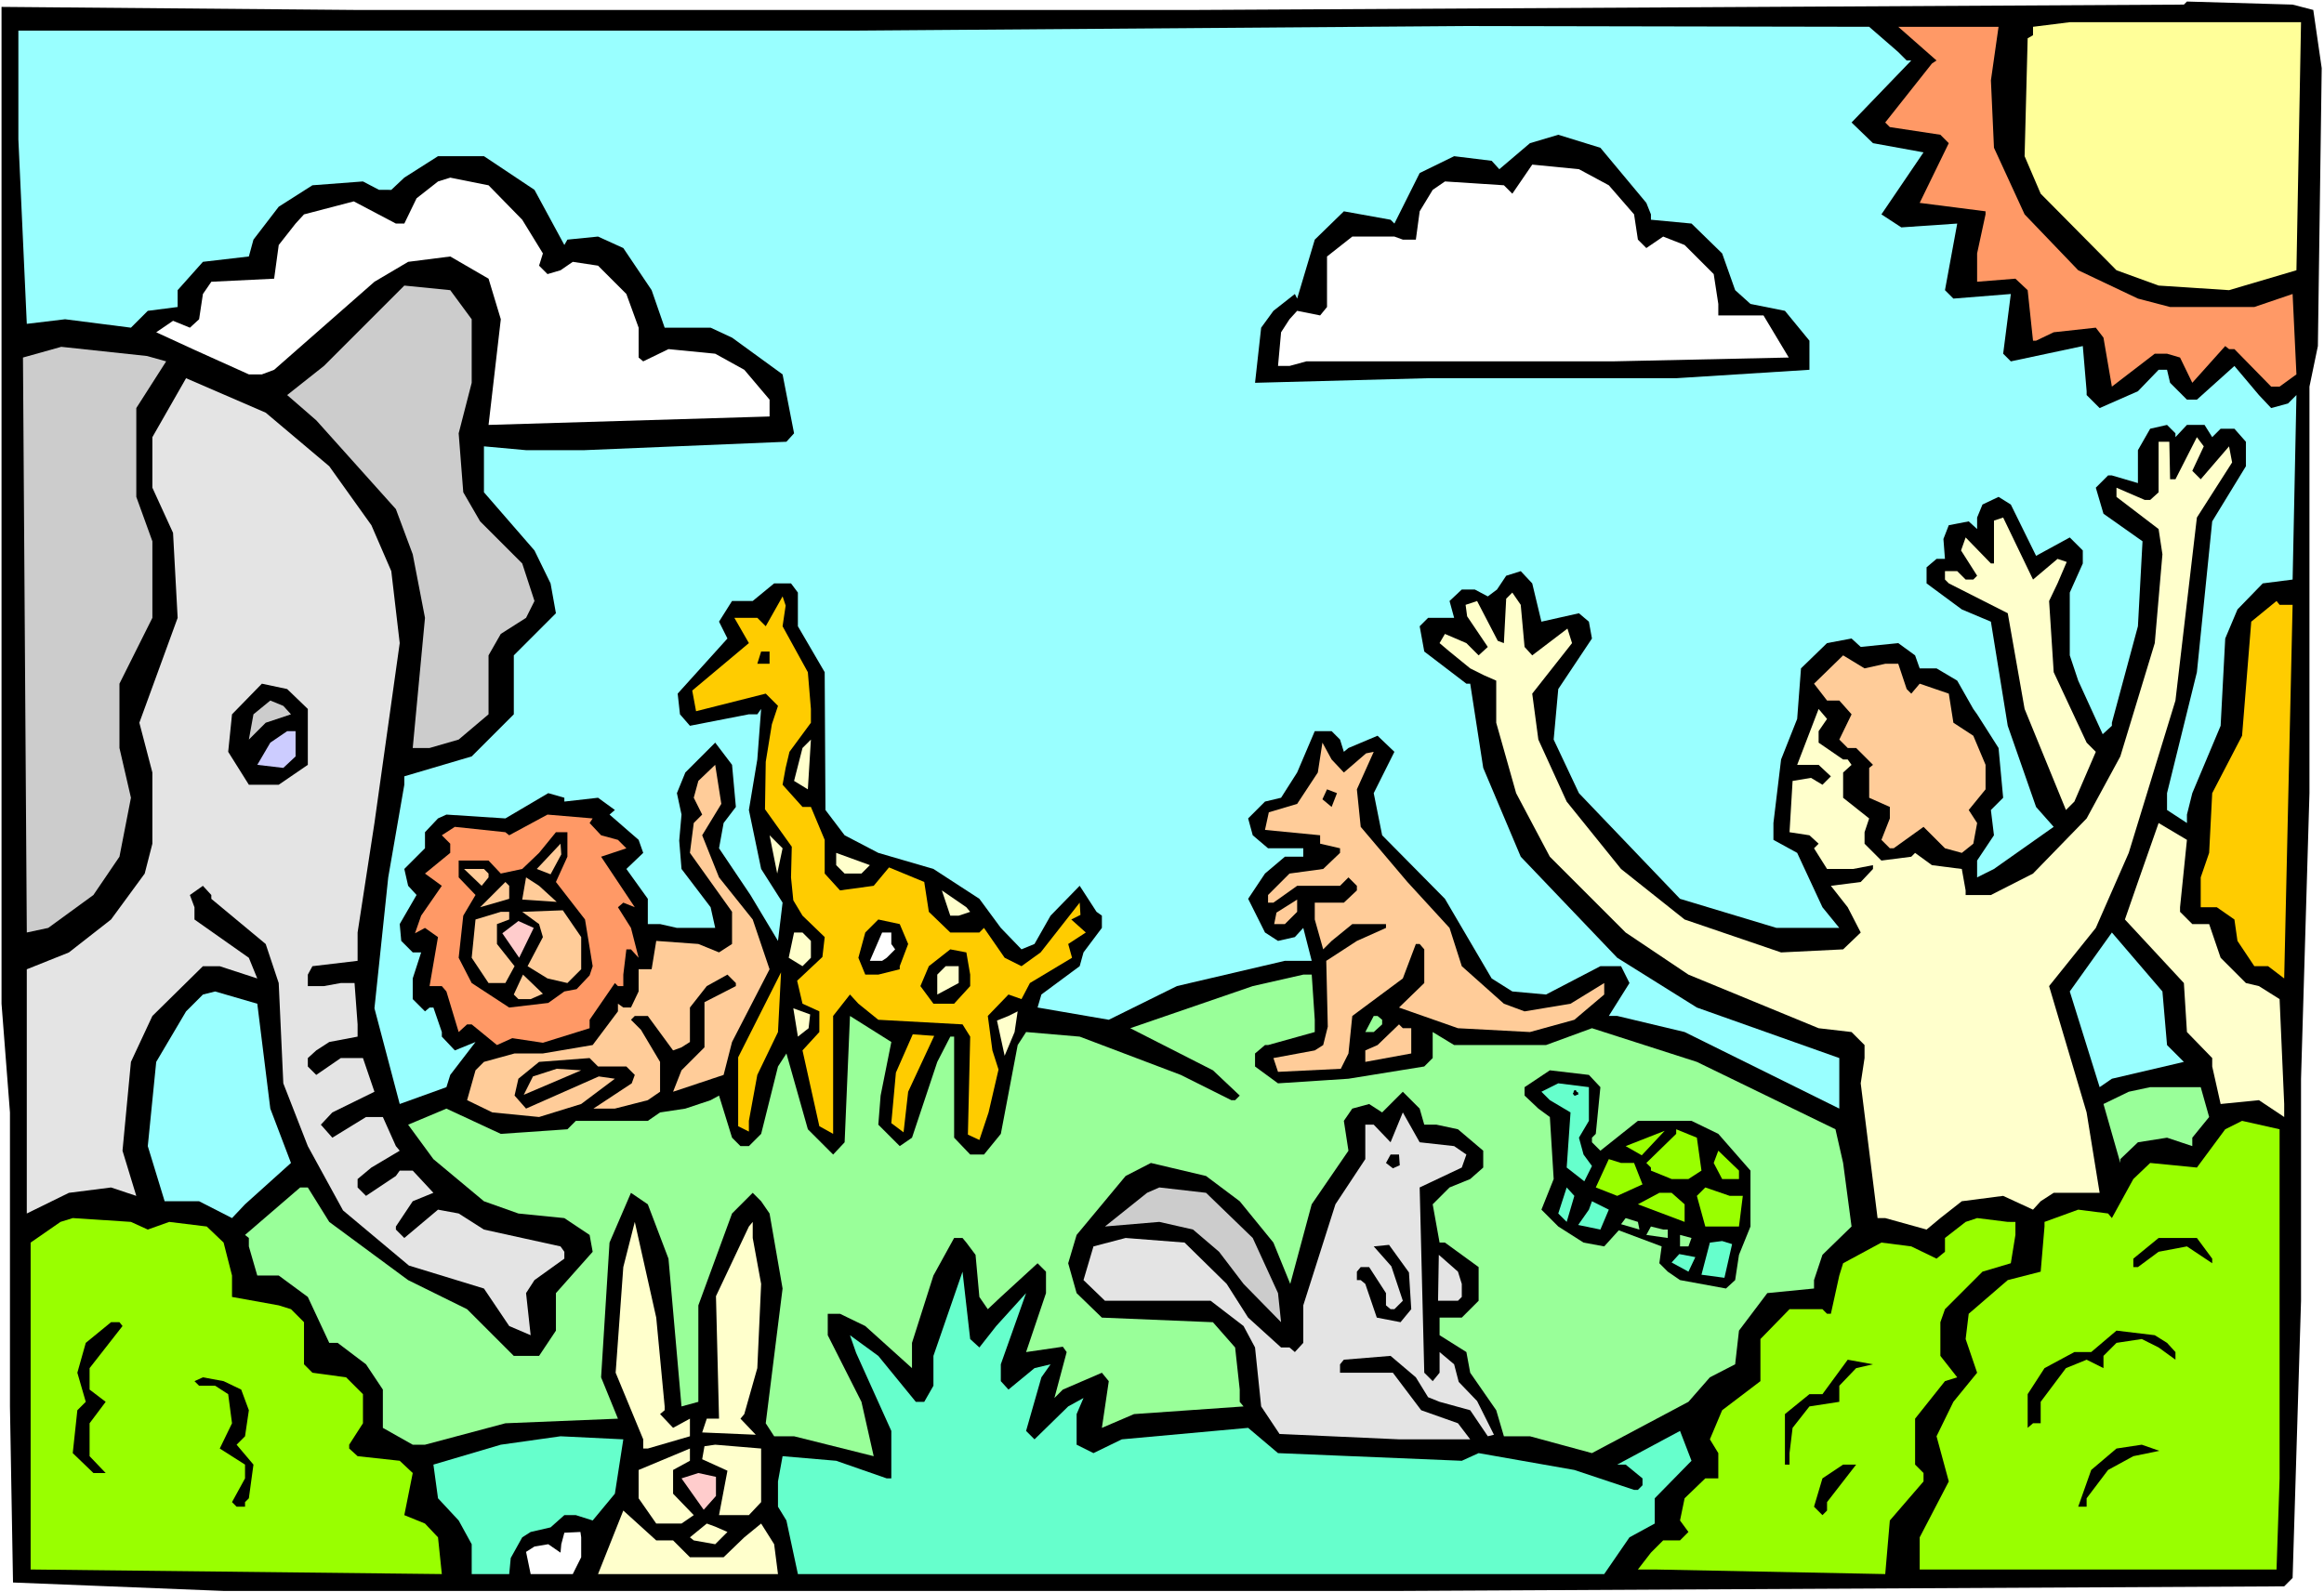 <?xml version="1.0" encoding="UTF-8" standalone="no"?>
<svg
   version="1.0"
   width="129.766mm"
   height="88.941mm"
   id="svg96"
   sodipodi:docname="Creation - 6th Day 1.wmf"
   xmlns:inkscape="http://www.inkscape.org/namespaces/inkscape"
   xmlns:sodipodi="http://sodipodi.sourceforge.net/DTD/sodipodi-0.dtd"
   xmlns="http://www.w3.org/2000/svg"
   xmlns:svg="http://www.w3.org/2000/svg">
  <rect width="100%" height="100%" fill="#808080" stroke="none"/>
  <sodipodi:namedview
     id="namedview96"
     pagecolor="#ffffff"
     bordercolor="#000000"
     borderopacity="0.25"
     inkscape:showpageshadow="2"
     inkscape:pageopacity="0.0"
     inkscape:pagecheckerboard="0"
     inkscape:deskcolor="#d1d1d1"
     inkscape:document-units="mm" />
  <defs
     id="defs1">
    <pattern
       id="WMFhbasepattern"
       patternUnits="userSpaceOnUse"
       width="6"
       height="6"
       x="0"
       y="0" />
  </defs>
  <path
     style="fill:#ffffff;fill-opacity:1;fill-rule:evenodd;stroke:none"
     d="M 0,336.155 H 490.455 V 0 H 0 Z"
     id="path1" />
  <path
     style="fill:#000000;fill-opacity:1;fill-rule:evenodd;stroke:none"
     d="m 488.193,2.101 1.778,12.283 -0.808,58.666 -1.778,8.565 v 85.817 l -1.778,60.282 v 46.868 l -1.778,58.504 -1.778,1.778 -186.809,0.97 H 47.187 L 2.747,334.054 2.101,296.883 V 234.824 L 0.323,211.875 V 1.455 L 74.821,2.101 H 252.742 l 208.141,-1.131 0.646,-0.646 22.301,0.646 z"
     id="path2" />
  <path
     style="fill:#99ffff;fill-opacity:1;fill-rule:evenodd;stroke:none"
     d="m 394.465,5.656 6.141,5.333 1.778,1.778 h 0.97 l -12.605,13.091 4.525,4.364 10.666,1.939 -8.888,13.091 4.202,2.747 11.797,-0.808 -2.586,14.06 1.778,1.778 12.12,-0.97 -1.616,12.606 1.616,1.616 15.19,-3.232 0.808,9.535 v 0.808 l 2.747,2.747 8.08,-3.555 4.363,-4.525 h 1.778 l 0.646,2.747 3.555,3.555 h 2.101 l 7.918,-7.111 5.171,6.141 2.586,2.747 3.555,-0.97 1.778,-1.778 -0.808,38.949 -6.302,0.808 -5.333,5.495 -2.586,6.141 -0.97,18.424 -5.979,14.222 -1.131,4.525 v 1.778 l -4.202,-2.747 v -3.555 l 6.302,-25.535 3.232,-31.838 7.11,-11.636 v -5.172 l -2.424,-2.747 h -2.909 l -1.778,1.778 -1.616,-2.586 h -3.717 l -2.424,2.586 v -0.808 l -1.778,-1.778 -3.555,0.808 -2.586,4.525 v 6.949 l -5.494,-1.616 h -0.808 l -2.586,2.586 1.616,5.495 8.242,5.818 -0.97,17.939 -5.494,20.363 v 0.646 l -1.939,1.778 -5.171,-11.313 -1.778,-5.333 v -13.252 l 2.747,-6.141 v -2.747 l -2.747,-2.747 -7.11,3.879 -5.333,-10.828 -2.586,-1.616 -3.394,1.616 -1.131,2.747 v 2.424 l -1.778,-1.616 -4.202,0.808 -1.131,2.909 0.323,4.202 h -1.778 l -2.101,1.778 v 3.394 l 7.434,5.495 6.141,2.586 3.555,21.979 5.979,17.131 3.717,4.202 -12.605,8.889 -3.555,1.778 v -3.555 l 3.555,-5.333 -0.646,-5.333 2.586,-2.586 -0.97,-10.505 -4.525,-7.111 -0.808,-1.131 -3.394,-5.98 -4.363,-2.586 h -3.555 l -0.97,-2.747 -3.555,-2.586 -7.918,0.808 -1.939,-1.778 -5.171,0.97 -5.494,5.333 -0.808,10.666 -3.394,8.565 -1.616,13.414 v 3.555 l 5.01,2.747 5.333,11.475 3.555,4.364 h -13.251 l -20.362,-6.141 -21.331,-22.303 -5.333,-11.313 0.97,-10.666 7.11,-10.666 -0.646,-3.555 -2.101,-1.778 -7.918,1.778 -1.939,-8.081 -2.424,-2.586 -3.07,0.97 -1.939,2.909 -1.939,1.455 -2.747,-1.455 h -2.747 l -2.586,2.424 0.97,3.555 h -5.494 l -1.778,1.778 0.97,5.333 8.888,6.788 h 0.808 l 2.747,17.777 7.918,18.747 20.362,21.333 16.806,10.505 30.058,10.666 v 10.666 l -32.643,-16.161 -14.221,-3.394 h -1.778 l 4.363,-6.949 -1.778,-3.555 h -4.363 l -11.474,5.98 -7.11,-0.646 -4.363,-2.747 -9.858,-16.808 -13.251,-13.414 -1.778,-8.889 4.363,-8.727 -3.555,-3.394 -6.141,2.586 -0.97,0.808 -0.808,-2.586 -1.778,-1.778 h -3.555 l -3.717,8.727 -3.394,5.333 -3.394,0.808 -3.555,3.555 0.97,3.555 3.232,2.747 h 7.434 v 1.778 h -3.878 l -4.202,3.555 -3.555,5.333 3.555,7.111 2.747,1.778 3.555,-0.808 1.778,-1.939 1.778,6.949 h -5.656 l -22.786,5.333 -14.382,7.111 -15.029,-2.586 0.808,-2.747 8.08,-5.98 0.808,-2.909 3.878,-5.172 v -2.586 l -1.131,-0.808 -3.555,-5.495 -6.141,6.303 -3.394,5.98 -2.747,1.131 -4.363,-4.525 -4.525,-6.141 -9.696,-6.303 -11.635,-3.394 -7.11,-3.717 -4.04,-5.333 -0.162,-29.09 -5.656,-9.697 v -7.111 l -1.454,-1.939 h -3.555 l -4.525,3.717 h -4.363 l -2.747,4.364 1.778,3.555 -10.504,11.636 0.485,4.364 2.101,2.424 12.443,-2.424 h 1.778 l 0.808,-1.131 -0.808,10.666 -1.778,10.666 2.586,12.444 4.525,7.111 -0.97,8.081 -5.818,-9.697 -6.626,-9.858 0.97,-5.333 2.586,-3.394 -0.808,-8.889 -3.555,-4.687 -6.302,6.303 -1.778,4.364 0.97,4.525 -0.485,5.495 0.485,5.98 6.141,8.081 0.97,4.364 h -8.08 l -3.555,-0.808 h -2.586 v -5.333 l -4.525,-6.303 3.555,-3.394 -0.97,-2.747 -6.141,-5.333 1.131,-0.97 -3.555,-2.586 -7.11,0.808 v -0.808 l -3.394,-0.97 -9.05,5.333 -12.443,-0.808 -1.778,0.808 -2.747,2.909 v 3.394 l -4.363,4.364 0.808,3.555 1.778,1.939 -3.555,6.141 0.323,3.555 2.424,2.424 H 88.88 l -1.778,5.495 v 4.364 l 2.586,2.586 0.97,-0.808 h 0.808 l 1.778,5.172 v 0.97 l 2.747,2.909 4.363,-1.778 -5.333,6.949 -0.808,2.586 -9.858,3.555 -5.333,-20.202 2.909,-27.636 3.394,-19.555 v -1.778 l 14.221,-4.202 8.888,-8.889 V 138.341 l 8.888,-8.889 -1.131,-6.303 -3.394,-6.949 -10.666,-12.283 v -9.697 l 8.888,0.808 h 12.282 l 42.662,-1.778 1.616,-1.778 -2.424,-12.444 -10.666,-7.757 -4.525,-2.101 h -9.696 l -2.747,-7.919 -5.979,-8.889 -5.333,-2.424 -6.464,0.646 -0.646,1.131 -6.302,-11.636 -10.666,-7.111 h -9.696 l -7.11,4.525 -2.747,2.586 H 79.992 l -3.394,-1.778 -10.666,0.808 -7.11,4.525 -5.333,6.949 -0.97,3.555 -9.696,1.131 -5.333,5.98 v 3.555 L 31.189,65.615 27.634,69.17 13.736,67.393 5.656,68.362 3.878,29.414 V 6.465 H 180.022 L 309.464,5.495 Z"
     id="path3" />
  <path
     style="fill:#ffff99;fill-opacity:1;fill-rule:evenodd;stroke:none"
     d="m 484.638,57.049 -14.221,4.202 -14.867,-0.97 -8.888,-3.232 -15.998,-16.161 -3.394,-7.919 0.646,-24.888 1.131,-0.646 V 5.656 l 7.757,-0.97 h 48.803 z"
     id="path4" />
  <path
     style="fill:#ff9966;fill-opacity:1;fill-rule:evenodd;stroke:none"
     d="m 420.16,16.969 0.646,14.222 6.464,14.06 11.312,11.798 12.605,5.98 6.787,1.778 h 17.776 l 8.08,-2.747 0.808,16.969 -3.555,2.586 h -1.778 l -7.757,-7.919 h -1.131 l -0.808,-0.646 -6.949,7.757 -2.586,-5.333 -2.747,-0.808 h -2.586 l -9.05,6.949 -1.778,-10.343 -1.616,-2.101 -8.888,0.97 -3.717,1.778 h -0.646 l -1.131,-10.666 -2.586,-2.424 -8.08,0.646 v -5.98 l 1.778,-8.242 v -0.646 l -13.898,-1.778 6.141,-12.606 -1.778,-1.778 -10.666,-1.616 -0.97,-0.97 9.858,-12.444 0.97,-0.646 -8.08,-7.111 h 21.17 z"
     id="path5" />
  <path
     style="fill:#000000;fill-opacity:1;fill-rule:evenodd;stroke:none"
     d="m 347.44,42.827 0.97,2.424 v 1.131 l 8.565,0.808 6.464,6.303 2.747,7.757 3.232,2.909 7.272,1.455 5.171,6.303 V 78.059 L 353.742,79.837 h -52.358 l -36.522,0.97 1.293,-11.636 2.586,-3.555 4.525,-3.555 0.485,0.97 3.717,-12.444 6.141,-5.98 9.858,1.778 0.808,0.808 5.333,-10.666 7.272,-3.555 7.918,0.97 1.616,1.778 6.464,-5.495 5.979,-1.778 8.888,2.747 z"
     id="path6" />
  <path
     style="fill:#ffffff;fill-opacity:1;fill-rule:evenodd;stroke:none"
     d="m 339.521,39.11 5.333,6.141 0.808,5.333 1.778,1.778 3.555,-2.424 4.525,1.778 6.141,6.141 0.97,6.303 v 2.424 h 6.141 3.394 l 5.333,8.889 -37.168,0.808 h -64.64 l -3.555,0.97 h -2.424 l 0.646,-7.111 1.778,-2.747 1.616,-1.778 4.848,0.97 1.454,-1.778 V 54.14 l 5.333,-4.202 h 8.888 l 1.778,0.646 h 2.747 l 0.808,-5.98 2.747,-4.525 2.586,-1.778 12.443,0.808 1.778,1.778 4.202,-6.141 9.858,0.97 z"
     id="path7" />
  <path
     style="fill:#ffffff;fill-opacity:1;fill-rule:evenodd;stroke:none"
     d="m 110.211,46.383 4.363,7.111 -0.808,2.586 1.778,1.778 2.747,-0.808 2.586,-1.778 5.333,0.808 5.979,5.98 2.586,7.111 v 6.303 l 0.97,0.808 5.333,-2.586 9.858,0.97 6.141,3.394 5.333,6.303 v 3.555 l -59.307,1.778 2.586,-22.303 -2.586,-8.565 -8.08,-4.687 -8.888,1.131 -7.11,4.202 -21.17,18.586 -2.586,0.97 h -2.747 l -11.474,-5.172 -8.08,-3.717 3.555,-2.424 3.555,1.455 1.939,-1.778 0.808,-5.333 1.778,-2.586 13.251,-0.646 0.97,-7.111 3.555,-4.525 1.778,-1.939 10.504,-2.747 8.888,4.687 h 1.778 l 2.586,-5.333 4.525,-3.555 2.586,-0.808 8.08,1.616 z"
     id="path8" />
  <path
     style="fill:#cccccc;fill-opacity:1;fill-rule:evenodd;stroke:none"
     d="m 99.545,67.393 v 13.414 l -2.747,10.666 0.97,12.444 3.555,6.141 8.888,8.889 2.586,7.919 -1.778,3.555 -5.333,3.394 -2.586,4.525 v 12.444 l -6.302,5.333 -6.141,1.778 h -3.555 l 2.586,-27.474 -2.586,-13.414 -3.555,-9.535 -16.806,-18.747 -6.141,-5.333 7.757,-6.141 16.968,-16.969 9.696,0.97 z"
     id="path9" />
  <path
     style="fill:#cccccc;fill-opacity:1;fill-rule:evenodd;stroke:none"
     d="m 31.027,75.15 4.04,1.131 -6.302,9.858 v 18.747 l 3.394,9.374 v 16.161 l -6.949,13.899 v 13.575 l 2.424,10.505 -2.424,12.444 -5.494,8.081 -9.534,6.949 -4.525,0.97 L 4.848,75.473 12.928,73.211 Z"
     id="path10" />
  <path
     style="fill:#e4e4e4;fill-opacity:1;fill-rule:evenodd;stroke:none"
     d="m 69.488,98.422 8.888,12.444 4.202,9.697 1.778,15.192 -5.333,37.979 -3.555,23.111 v 5.98 l -9.534,1.131 -0.97,1.778 v 2.424 h 3.394 l 3.555,-0.646 h 2.909 l 0.646,8.727 v 2.586 l -5.979,1.131 -2.747,1.778 -1.778,1.616 v 1.778 l 1.778,1.778 5.171,-3.555 h 4.686 l 2.424,7.111 -8.888,4.364 -2.424,2.586 2.424,2.747 7.11,-4.364 h 3.555 l 2.747,6.141 0.808,0.97 -5.979,3.555 -2.909,2.424 v 1.778 l 1.778,1.778 6.302,-4.202 0.808,-1.131 h 2.747 l 4.363,4.687 -4.363,1.778 -3.555,5.333 v 0.646 l 1.778,1.778 7.11,-5.98 4.363,0.808 5.333,3.394 16.16,3.555 0.808,1.131 v 1.455 l -6.302,4.525 -1.778,2.747 0.97,8.889 -4.525,-1.939 -5.333,-7.919 -15.837,-4.848 -13.898,-11.636 -7.434,-13.575 -5.171,-13.252 -0.97,-21.171 -2.747,-8.242 -11.474,-9.535 v -0.808 l -1.778,-1.939 -2.747,1.939 0.97,2.586 v 2.586 l 11.474,8.081 1.778,4.364 -7.918,-2.586 h -3.555 l -10.666,10.505 -4.525,9.697 -1.778,18.747 2.909,9.535 -5.333,-1.778 -8.888,1.131 -8.888,4.364 v -51.555 l 8.888,-3.555 8.888,-6.949 7.11,-9.697 1.616,-6.303 V 163.068 l -2.747,-10.505 8.08,-22.141 -0.97,-17.939 -4.363,-9.535 V 92.281 l 7.11,-12.444 16.806,7.273 z"
     id="path11" />
  <path
     style="fill:#ffffcc;fill-opacity:1;fill-rule:evenodd;stroke:none"
     d="m 462.66,99.392 1.778,1.778 5.979,-6.949 0.646,3.394 -7.434,11.636 -4.525,38.626 -9.858,32.161 -6.949,15.838 -9.858,12.283 7.918,26.666 2.747,16.969 h -9.696 l -2.747,1.778 -1.616,1.778 -6.302,-2.909 -8.726,1.131 -4.525,3.555 -2.909,2.424 -8.726,-2.424 h -1.616 l -3.555,-28.444 0.808,-5.333 v -2.747 l -2.747,-2.747 -6.949,-0.808 -27.472,-11.313 -13.251,-8.889 -15.998,-16 -7.11,-13.414 -4.202,-14.868 v -8.889 l -2.586,-1.131 -2.909,-1.455 -4.363,-3.555 -2.101,-1.778 1.131,-1.939 4.525,1.939 2.586,2.586 1.939,-1.778 -4.363,-6.465 -0.323,-2.424 2.424,-0.808 4.363,8.404 1.293,0.485 0.485,-9.374 1.293,-1.293 1.778,2.586 0.808,8.889 1.616,1.778 7.434,-5.656 0.97,3.071 -8.403,10.666 1.293,9.697 5.979,13.091 11.474,14.222 13.413,10.666 20.362,6.949 13.09,-0.646 3.717,-3.555 -2.747,-5.333 -3.555,-4.525 6.302,-0.808 2.586,-2.747 v -0.808 l -4.202,0.808 h -5.494 l -2.747,-4.364 0.97,-0.97 -1.939,-1.778 -4.202,-0.646 0.646,-10.828 3.878,-0.646 2.424,1.455 1.778,-1.778 -2.586,-2.424 h -4.525 l 4.525,-11.798 1.778,2.101 -1.778,2.586 v 2.424 l 5.171,3.555 h 0.97 l 0.808,1.131 -1.778,1.616 v 5.333 l 5.494,4.364 -0.97,2.909 v 2.424 l 3.555,3.555 6.302,-0.808 0.808,-0.808 3.555,2.586 6.302,0.808 0.808,4.525 v 0.97 h 5.333 l 8.888,-4.525 11.312,-11.636 7.11,-13.091 7.272,-23.919 1.616,-18.747 -0.808,-5.333 -8.888,-6.788 v -1.939 l 5.979,2.586 h 1.131 l 1.778,-1.616 V 93.251 h 2.262 l 0.162,7.919 h 1.131 l 4.525,-8.889 1.454,1.939 z"
     id="path12" />
  <path
     style="fill:#ffffcc;fill-opacity:1;fill-rule:evenodd;stroke:none"
     d="m 429.048,122.341 5.171,-4.364 1.939,0.646 -1.939,4.525 -1.778,3.717 0.97,15.03 6.949,14.868 1.939,1.939 -4.525,10.505 -1.778,1.778 -8.726,-21.333 -3.555,-20.202 -12.443,-6.303 -0.808,-0.808 v -1.778 h 2.586 l 1.778,1.778 h 1.616 l 0.808,-0.808 -3.394,-5.333 0.97,-2.747 5.333,5.495 h 0.646 v -9.05 l 1.939,-0.646 z"
     id="path13" />
  <path
     style="fill:#ffcc00;fill-opacity:1;fill-rule:evenodd;stroke:none"
     d="m 165.155,132.2 5.333,9.697 0.646,7.757 v 2.909 l -4.525,6.141 -0.808,3.394 -0.646,3.555 4.202,4.687 h 1.778 l 2.909,6.949 v 7.111 l 3.232,3.555 7.11,-0.97 3.232,-3.879 7.434,3.071 0.97,6.303 4.525,4.364 h 6.141 l 0.97,-0.97 4.363,6.303 3.555,1.778 4.04,-2.909 8.242,-10.505 0.162,2.586 -1.939,0.97 3.07,2.747 -3.717,2.424 0.808,2.909 -8.888,5.333 -1.778,3.394 -2.747,-0.97 -4.363,4.525 0.97,7.273 1.293,4.04 -2.101,9.05 -1.939,5.818 -2.424,-1.131 0.485,-20.686 -1.616,-2.586 -17.776,-0.97 -4.202,-3.394 -1.778,-1.939 -3.555,4.525 v 24.888 l -2.909,-1.616 -3.555,-16 3.555,-3.879 v -4.364 l -3.555,-1.616 -1.131,-4.848 5.333,-5.01 0.485,-4.202 -4.686,-4.525 -1.939,-3.232 -0.485,-4.848 0.162,-6.465 -5.656,-7.919 0.162,-10.02 1.293,-7.919 1.293,-3.879 -2.586,-2.586 -14.706,3.717 -0.808,-4.364 11.958,-10.02 -3.07,-5.333 h 2.101 2.747 l 1.778,1.778 3.555,-6.303 0.646,1.939 z"
     id="path14" />
  <path
     style="fill:#ffcc00;fill-opacity:1;fill-rule:evenodd;stroke:none"
     d="m 483.83,127.674 -1.778,78.867 -3.394,-2.586 h -2.909 l -3.555,-5.333 -0.646,-4.525 -3.717,-2.586 h -3.394 v -6.303 l 1.778,-5.172 0.646,-12.606 6.302,-12.121 1.939,-24.08 5.333,-4.364 0.646,0.808 z"
     id="path15" />
  <path
     style="fill:#000000;fill-opacity:1;fill-rule:evenodd;stroke:none"
     d="m 162.408,140.119 h -2.586 l 0.808,-2.586 h 1.778 z"
     id="path16" />
  <path
     style="fill:#ffcc99;fill-opacity:1;fill-rule:evenodd;stroke:none"
     d="m 397.859,140.119 h 2.747 l 1.778,5.333 0.97,0.97 1.778,-2.101 6.141,2.101 0.97,6.141 4.202,2.747 2.586,6.141 v 5.172 l -3.555,4.364 1.778,2.747 -0.808,4.364 -2.424,1.939 -3.555,-0.97 -4.525,-4.525 -6.302,4.525 h -0.808 l -1.778,-1.778 1.778,-4.525 v -2.424 l -4.363,-1.939 v -6.303 l 0.808,-0.646 -3.555,-3.555 h -1.778 l -1.778,-1.778 2.586,-5.333 -2.586,-2.909 h -2.586 l -2.747,-3.555 6.141,-5.98 4.525,2.747 z"
     id="path17" />
  <path
     style="fill:#000000;fill-opacity:1;fill-rule:evenodd;stroke:none"
     d="m 64.963,149.654 v 11.798 l -6.141,4.202 h -6.302 l -4.363,-6.949 0.808,-7.919 6.302,-6.465 5.333,1.131 z"
     id="path18" />
  <path
     style="fill:#cccccc;fill-opacity:1;fill-rule:evenodd;stroke:none"
     d="m 61.408,150.785 -5.333,1.778 -3.555,3.555 0.97,-5.333 3.555,-2.909 2.747,1.131 z"
     id="path19" />
  <path
     style="fill:#ccccff;fill-opacity:1;fill-rule:evenodd;stroke:none"
     d="m 62.378,159.674 -2.586,2.424 -5.494,-0.646 2.747,-4.687 3.555,-2.424 h 1.778 z"
     id="path20" />
  <path
     style="fill:#ffffcc;fill-opacity:1;fill-rule:evenodd;stroke:none"
     d="m 167.579,164.845 1.778,-6.949 1.778,-1.778 -0.646,10.505 z"
     id="path21" />
  <path
     style="fill:#ffcc99;fill-opacity:1;fill-rule:evenodd;stroke:none"
     d="m 283.608,163.068 4.686,-4.04 1.616,-0.323 -3.555,7.919 0.808,7.919 9.858,11.636 8.888,9.697 2.586,8.081 8.888,7.919 4.363,1.616 9.696,-1.616 7.11,-4.364 v 2.424 l -6.302,5.333 -9.373,2.586 -15.19,-0.808 -12.443,-4.364 5.333,-5.172 v -7.111 l -0.97,-1.131 h -0.808 l -2.747,7.273 -10.666,7.919 -0.808,7.919 -1.616,3.232 -13.251,0.646 -0.97,-2.909 8.726,-1.616 1.778,-1.131 0.97,-3.879 -0.323,-13.899 6.464,-4.202 6.141,-2.747 v -0.808 h -7.11 l -4.363,3.555 -1.778,1.778 -1.778,-6.303 v -3.555 h 6.141 l 2.747,-2.586 v -0.97 l -1.778,-1.778 -1.778,1.778 h -9.05 l -5.01,3.555 h -1.131 v -1.616 l 4.525,-4.525 7.11,-0.97 3.555,-3.394 v -0.97 l -4.202,-0.97 v -1.778 l -11.635,-1.131 0.808,-3.717 5.979,-1.778 4.363,-6.626 0.97,-6.303 1.939,3.555 z"
     id="path22" />
  <path
     style="fill:#ffcc99;fill-opacity:1;fill-rule:evenodd;stroke:none"
     d="m 148.187,176.32 3.555,8.889 7.11,8.889 3.555,10.505 -7.918,15.353 -1.778,6.949 -10.666,3.555 1.778,-4.525 4.848,-4.848 v -9.535 l 6.626,-3.394 v -0.646 l -1.778,-1.778 -4.363,2.424 -3.555,4.525 v 7.273 l -1.778,1.131 -1.778,0.646 -5.333,-7.273 h -2.747 l -0.808,0.808 2.101,2.101 4.04,6.788 v 6.303 l -2.586,1.778 -6.949,1.778 h -4.525 l 8.08,-5.333 0.646,-1.778 -1.778,-1.778 h -5.979 l -1.778,-1.778 -10.666,0.808 -4.363,3.555 -0.808,3.555 2.424,2.747 15.352,-6.788 3.394,0.485 -7.11,5.333 -8.888,2.747 -9.858,-0.97 -5.333,-2.586 1.778,-6.303 1.778,-1.778 6.464,-1.778 h 5.979 l 10.504,-1.778 5.333,-7.111 v -1.616 l 1.131,0.808 h 1.616 l 1.616,-3.394 v -4.687 h 2.747 l 0.97,-5.98 8.888,0.646 4.363,1.778 2.747,-1.778 v -6.788 l -8.888,-12.444 0.808,-6.303 1.778,-1.778 -1.778,-3.555 0.97,-3.555 3.555,-3.394 1.293,8.242 z"
     id="path23" />
  <path
     style="fill:#000000;fill-opacity:1;fill-rule:evenodd;stroke:none"
     d="m 281.022,170.34 -1.939,-1.616 0.97,-2.101 2.101,0.808 z"
     id="path24" />
  <path
     style="fill:#ff9966;fill-opacity:1;fill-rule:evenodd;stroke:none"
     d="m 124.432,173.734 2.424,2.586 3.555,0.97 1.778,1.778 -5.333,1.778 7.11,10.666 -2.424,-0.97 -1.131,0.97 2.747,4.364 1.616,6.303 -1.616,-1.778 h -0.97 l -0.646,5.333 v 2.424 h -1.131 l -0.646,-0.646 -5.333,7.757 v 1.778 l -9.858,3.071 -6.464,-0.97 -3.232,1.455 -5.333,-4.364 h -0.97 l -1.778,1.616 -2.586,-8.565 -0.97,-1.131 h -2.586 l 1.778,-10.343 -2.747,-1.939 -2.101,1.131 1.293,-3.717 4.363,-6.303 -3.555,-2.586 5.333,-4.364 v -1.939 l -1.778,-1.778 2.747,-1.778 10.666,1.131 0.808,0.646 8.08,-4.364 9.534,0.808 z"
     id="path25" />
  <path
     style="fill:#ffffcc;fill-opacity:1;fill-rule:evenodd;stroke:none"
     d="m 460.075,191.512 v 0.97 l 2.586,2.586 h 3.555 l 2.424,7.111 5.333,5.333 2.747,0.646 4.363,2.747 0.97,22.141 v 2.747 l -5.333,-3.555 -8.08,0.808 -1.778,-7.919 v -1.778 l -5.333,-5.495 -0.646,-10.343 -12.443,-13.414 2.747,-7.919 4.363,-12.444 5.979,3.555 z"
     id="path26" />
  <path
     style="fill:#000000;fill-opacity:1;fill-rule:evenodd;stroke:none"
     d="m 119.745,180.845 -2.424,5.333 6.141,7.919 1.616,9.858 -0.646,1.939 -2.747,2.909 -2.586,0.485 -3.394,2.424 -8.242,0.97 -7.918,-5.172 -2.747,-5.333 0.97,-8.889 2.586,-4.364 -3.555,-3.717 v -3.555 h 6.302 l 2.586,2.747 4.525,-0.97 3.555,-3.394 3.555,-4.364 h 2.424 z"
     id="path27" />
  <path
     style="fill:#ffffcc;fill-opacity:1;fill-rule:evenodd;stroke:none"
     d="m 164.024,184.401 -1.616,-8.081 2.747,2.747 z"
     id="path28" />
  <path
     style="fill:#ffcc99;fill-opacity:1;fill-rule:evenodd;stroke:none"
     d="m 113.281,183.431 5.01,-5.333 0.162,2.263 -2.262,4.202 z"
     id="path29" />
  <path
     style="fill:#ffffcc;fill-opacity:1;fill-rule:evenodd;stroke:none"
     d="m 181.8,184.401 h -3.555 l -1.778,-1.778 v -2.586 l 7.11,2.586 z"
     id="path30" />
  <path
     style="fill:#ffcc99;fill-opacity:1;fill-rule:evenodd;stroke:none"
     d="m 103.101,184.401 v 0.808 l -1.454,1.778 -3.717,-3.555 h 4.202 z"
     id="path31" />
  <path
     style="fill:#ffcc99;fill-opacity:1;fill-rule:evenodd;stroke:none"
     d="m 117.483,190.38 -7.272,-0.485 0.808,-4.687 2.747,1.778 z"
     id="path32" />
  <path
     style="fill:#ffcc99;fill-opacity:1;fill-rule:evenodd;stroke:none"
     d="m 107.464,189.734 -6.141,1.778 5.333,-5.333 0.808,0.808 z"
     id="path33" />
  <path
     style="fill:#ffffcc;fill-opacity:1;fill-rule:evenodd;stroke:none"
     d="m 204.747,192.481 -2.424,0.808 h -1.778 l -1.778,-5.333 5.171,3.555 z"
     id="path34" />
  <path
     style="fill:#ffcc99;fill-opacity:1;fill-rule:evenodd;stroke:none"
     d="m 271.164,195.067 h -2.262 l 0.485,-2.424 4.363,-2.747 v 2.586 z"
     id="path35" />
  <path
     style="fill:#ffcc99;fill-opacity:1;fill-rule:evenodd;stroke:none"
     d="m 107.464,194.097 -2.586,0.97 v 4.202 l 3.717,4.687 -1.939,3.555 h -3.555 l -3.555,-5.333 0.808,-8.081 5.333,-1.616 h 1.778 z"
     id="path36" />
  <path
     style="fill:#ffcc99;fill-opacity:1;fill-rule:evenodd;stroke:none"
     d="m 122.654,197.814 v 6.788 l -2.909,2.909 -4.202,-0.97 -4.202,-2.586 3.232,-6.141 -0.808,-2.747 -3.555,-2.586 8.565,-0.323 z"
     id="path37" />
  <path
     style="fill:#000000;fill-opacity:1;fill-rule:evenodd;stroke:none"
     d="m 191.657,199.269 -1.778,4.687 v 0.646 l -4.525,1.131 h -2.747 l -1.454,-3.555 1.454,-5.333 2.747,-2.747 4.525,0.97 z"
     id="path38" />
  <path
     style="fill:#ffcccc;fill-opacity:1;fill-rule:evenodd;stroke:none"
     d="m 109.565,202.178 -3.555,-5.172 3.394,-2.586 3.232,1.455 z"
     id="path39" />
  <path
     style="fill:#ffffcc;fill-opacity:1;fill-rule:evenodd;stroke:none"
     d="m 171.134,198.622 v 3.555 l -1.778,1.778 -2.909,-1.778 1.131,-5.333 h 1.778 z"
     id="path40" />
  <path
     style="fill:#ffffff;fill-opacity:1;fill-rule:evenodd;stroke:none"
     d="m 188.102,199.269 0.808,1.131 -1.778,1.778 -0.97,0.646 h -2.586 l 2.586,-5.98 h 1.939 z"
     id="path41" />
  <path
     style="fill:#99ffff;fill-opacity:1;fill-rule:evenodd;stroke:none"
     d="m 457.327,220.602 3.555,3.555 -15.19,3.555 -2.586,1.778 -6.302,-20.202 8.888,-12.444 10.666,12.444 z"
     id="path42" />
  <path
     style="fill:#000000;fill-opacity:1;fill-rule:evenodd;stroke:none"
     d="m 204.747,205.733 v 2.424 l -3.394,3.717 h -4.363 l -2.747,-3.717 1.778,-4.202 4.525,-3.555 3.394,0.646 z"
     id="path43" />
  <path
     style="fill:#ffffcc;fill-opacity:1;fill-rule:evenodd;stroke:none"
     d="m 202.323,207.511 -4.525,2.424 v -4.202 l 1.778,-1.778 h 2.747 z"
     id="path44" />
  <path
     style="fill:#99ff99;fill-opacity:1;fill-rule:evenodd;stroke:none"
     d="m 277.467,215.269 v 2.586 l -9.858,2.747 h -0.646 l -2.101,1.778 v 2.747 l 4.848,3.555 14.867,-0.97 15.998,-2.586 1.778,-1.778 v -5.495 l 4.525,2.747 h 19.392 l 9.696,-3.555 22.139,7.111 29.25,14.222 1.616,7.111 1.778,13.414 -6.141,5.98 -1.778,5.333 v 1.778 l -9.858,0.97 -5.979,7.919 -0.808,7.111 -5.333,2.747 -4.525,5.172 -20.362,10.828 -13.09,-3.555 h -5.494 l -1.616,-5.495 -5.494,-7.919 -0.808,-4.364 -5.656,-3.555 v -3.717 h 4.686 l 3.555,-3.555 v -7.111 l -7.11,-5.172 h -1.131 l -1.454,-8.081 3.555,-3.555 4.363,-1.778 2.747,-2.424 v -3.555 l -5.333,-4.525 -4.525,-0.97 h -2.586 l -0.97,-3.394 -3.555,-3.555 -4.363,4.364 -2.747,-1.778 -3.555,0.97 -1.778,2.586 0.97,6.303 -7.757,11.313 -4.525,16.808 -3.555,-8.727 -7.11,-8.727 -7.11,-5.333 -11.635,-2.747 -5.333,2.747 -10.342,12.444 -1.778,5.98 1.778,6.303 5.333,5.172 23.432,0.97 4.686,5.333 0.97,8.889 v 2.586 l 0.808,0.97 -23.109,1.616 -6.787,2.909 1.454,-9.858 -1.454,-1.778 -8.242,3.555 -1.778,1.778 2.586,-9.697 -0.808,-1.131 -7.757,1.131 4.202,-12.444 v -4.525 l -1.778,-1.778 -7.757,7.111 -2.747,2.586 -1.778,-2.586 -0.808,-8.889 -1.939,-2.586 -0.808,-0.97 h -1.778 l -4.363,7.919 -4.525,14.222 v 5.333 l -9.858,-8.889 -5.333,-2.586 h -2.586 v 4.525 l 7.11,14.06 2.586,11.475 -16.806,-4.202 h -4.202 l -1.778,-2.747 3.555,-28.444 -2.747,-15.838 -1.778,-2.586 -1.778,-1.778 -4.363,4.364 -7.11,19.394 v 20.363 l -3.555,0.97 -2.747,-31.191 -4.363,-11.475 -3.555,-2.424 -4.525,10.505 -1.778,28.444 3.555,8.727 -23.755,0.97 -16.968,4.525 h -2.586 l -6.302,-3.555 v -8.081 l -3.555,-5.333 -5.979,-4.525 h -1.778 l -4.525,-9.697 -6.141,-4.525 h -4.525 l -1.778,-6.141 v -1.778 l -0.808,-0.646 11.635,-10.02 h 1.616 l 4.525,7.273 16.645,12.283 12.443,6.141 9.858,9.858 h 5.333 l 3.555,-5.333 v -7.919 l 7.757,-8.727 -0.646,-3.555 -5.333,-3.555 -9.696,-0.97 -7.272,-2.586 -10.666,-8.889 -5.333,-7.273 8.08,-3.394 11.474,5.333 14.059,-0.97 1.778,-1.778 h 15.19 l 2.586,-1.778 5.333,-0.808 5.333,-1.778 1.778,-0.97 2.747,8.889 1.778,1.778 h 1.778 l 2.586,-2.586 3.555,-14.222 1.778,-2.747 4.525,16 5.333,5.333 2.424,-2.586 1.131,-26.666 8.726,5.495 -2.262,11.313 -0.485,6.141 4.525,4.525 2.586,-1.778 5.333,-16 2.747,-5.333 h 0.808 v 21.333 l 3.394,3.555 h 2.909 l 3.555,-4.364 3.555,-18.747 1.778,-2.747 11.312,0.97 21.331,8.081 10.666,5.333 h 0.808 l 0.97,-0.97 -5.656,-5.333 -17.453,-8.889 25.856,-8.889 10.666,-2.424 h 1.778 z"
     id="path45" />
  <path
     style="fill:#ffcc99;fill-opacity:1;fill-rule:evenodd;stroke:none"
     d="m 114.574,209.774 -2.586,1.131 h -2.586 l -0.97,-0.97 1.939,-4.202 z"
     id="path46" />
  <path
     style="fill:#ffcc00;fill-opacity:1;fill-rule:evenodd;stroke:none"
     d="m 159.822,226.905 -1.778,9.697 v 2.263 l -2.262,-1.131 v -14.545 l 9.05,-17.939 -0.646,12.606 z"
     id="path47" />
  <path
     style="fill:#99ffff;fill-opacity:1;fill-rule:evenodd;stroke:none"
     d="m 57.045,234.016 4.363,11.475 -9.696,8.727 -2.747,2.909 -6.949,-3.555 h -7.272 l -3.555,-11.636 1.778,-17.777 6.302,-10.666 3.555,-3.555 2.586,-0.646 8.888,2.586 z"
     id="path48" />
  <path
     style="fill:#ffffcc;fill-opacity:1;fill-rule:evenodd;stroke:none"
     d="m 170.973,214.137 -0.323,2.909 -2.262,1.778 -0.97,-5.98 z"
     id="path49" />
  <path
     style="fill:#ffffcc;fill-opacity:1;fill-rule:evenodd;stroke:none"
     d="m 212.019,222.864 -1.616,-7.434 2.424,-0.97 1.939,-0.97 -0.646,4.364 z"
     id="path50" />
  <path
     style="fill:#99ff99;fill-opacity:1;fill-rule:evenodd;stroke:none"
     d="m 291.688,215.269 v 0.97 l -1.778,1.616 h -1.778 l 1.778,-3.394 h 0.808 z"
     id="path51" />
  <path
     style="fill:#ffcc99;fill-opacity:1;fill-rule:evenodd;stroke:none"
     d="m 297.828,217.046 v 5.333 l -9.696,1.778 v -2.424 l 2.586,-1.131 4.525,-4.364 0.808,0.808 z"
     id="path52" />
  <path
     style="fill:#ffcc00;fill-opacity:1;fill-rule:evenodd;stroke:none"
     d="m 191.657,230.46 -0.97,8.565 -2.586,-1.939 0.97,-10.666 3.555,-8.081 4.525,0.323 z"
     id="path53" />
  <path
     style="fill:#ffcc99;fill-opacity:1;fill-rule:evenodd;stroke:none"
     d="m 110.534,231.107 1.939,-3.879 5.01,-1.616 5.171,0.323 z"
     id="path54" />
  <path
     style="fill:#000000;fill-opacity:1;fill-rule:evenodd;stroke:none"
     d="m 337.744,229.491 -0.97,9.858 -0.808,0.808 v 0.97 l 1.778,1.778 7.918,-6.303 H 356.974 l 5.656,2.747 6.787,7.757 v 11.798 l -2.424,5.98 -0.808,5.333 -1.939,1.778 -9.696,-1.778 -2.586,-1.778 -1.778,-1.778 0.485,-3.555 -9.05,-3.394 -3.07,3.394 -4.363,-0.808 -5.333,-3.394 -3.555,-3.555 2.586,-6.465 -0.808,-13.091 -2.424,-1.778 -2.909,-2.747 v -1.778 l 5.333,-3.555 8.242,0.97 z"
     id="path55" />
  <path
     style="fill:#66ffcc;fill-opacity:1;fill-rule:evenodd;stroke:none"
     d="m 335.32,236.602 -2.101,3.555 0.97,3.555 1.778,2.424 -1.616,3.232 -3.717,-2.909 0.808,-11.636 -4.363,-2.586 -1.778,-1.778 3.555,-1.778 6.464,0.808 z"
     id="path56" />
  <path
     style="fill:#99ff99;fill-opacity:1;fill-rule:evenodd;stroke:none"
     d="m 466.215,235.793 -3.555,4.364 v 1.778 l -5.333,-1.778 -6.141,0.97 -3.717,3.555 v 0.808 l -3.555,-12.444 5.333,-2.586 4.525,-0.97 h 10.666 z"
     id="path57" />
  <path
     style="fill:#e4e4e4;fill-opacity:1;fill-rule:evenodd;stroke:none"
     d="m 306.878,241.935 2.586,1.778 -0.97,2.747 -8.888,4.202 0.97,39.11 1.778,1.778 1.454,-1.778 v -4.364 l 3.07,2.586 0.97,3.717 3.878,4.04 3.555,7.111 -1.293,0.323 -3.717,-5.495 -6.464,-1.778 -2.424,-0.97 -2.586,-4.202 -5.333,-4.525 -9.858,0.808 -0.808,0.97 v 1.778 h 11.15 l 5.979,7.919 7.757,2.747 2.586,3.394 h -15.029 l -25.21,-1.131 -3.878,-5.818 -1.293,-12.444 -2.424,-4.525 -6.949,-5.333 h -22.301 l -4.525,-4.364 2.101,-7.111 6.787,-1.778 12.443,0.97 8.888,8.727 4.525,7.111 6.949,6.303 h 1.778 l 1.131,0.97 1.778,-1.939 v -7.919 l 6.787,-21.333 6.302,-9.535 v -7.273 h 1.778 l 3.555,3.717 2.586,-6.303 3.555,6.303 z"
     id="path58" />
  <path
     style="fill:#99ff00;fill-opacity:1;fill-rule:evenodd;stroke:none"
     d="m 481.083,312.075 -0.646,19.232 h -75.306 v -6.788 l 6.141,-11.798 -2.586,-9.535 3.555,-7.273 5.01,-6.141 -2.424,-7.111 0.646,-5.333 8.242,-7.111 6.949,-1.778 0.808,-9.535 v -0.97 l 7.11,-2.586 6.302,0.808 0.808,0.97 4.525,-8.242 3.555,-3.394 9.858,0.97 5.979,-8.081 3.555,-1.778 7.918,1.778 z"
     id="path59" />
  <path
     style="fill:#99ff00;fill-opacity:1;fill-rule:evenodd;stroke:none"
     d="m 343.076,241.935 8.242,-3.232 -4.848,5.172 z"
     id="path60" />
  <path
     style="fill:#99ff00;fill-opacity:1;fill-rule:evenodd;stroke:none"
     d="m 359.075,247.106 -2.747,1.778 h -3.555 l -4.363,-1.778 v -0.646 l -0.97,-0.97 6.302,-6.141 v -0.97 l 4.363,1.778 z"
     id="path61" />
  <path
     style="fill:#99ff00;fill-opacity:1;fill-rule:evenodd;stroke:none"
     d="m 366.993,248.884 h -3.555 l -1.778,-3.394 0.97,-2.586 4.363,4.202 z"
     id="path62" />
  <path
     style="fill:#000000;fill-opacity:1;fill-rule:evenodd;stroke:none"
     d="m 295.404,245.975 -1.454,0.646 -1.454,-1.131 0.97,-1.778 h 1.778 z"
     id="path63" />
  <path
     style="fill:#99ff00;fill-opacity:1;fill-rule:evenodd;stroke:none"
     d="m 344.854,245.49 1.778,4.525 -5.333,2.424 -4.525,-1.778 2.747,-5.98 2.586,0.808 z"
     id="path64" />
  <path
     style="fill:#cccccc;fill-opacity:1;fill-rule:evenodd;stroke:none"
     d="m 264.377,261.328 5.333,11.636 0.646,6.141 -7.918,-8.081 -5.171,-6.788 -5.494,-4.687 -7.11,-1.616 -11.474,0.97 8.888,-7.111 2.586,-1.131 9.858,1.131 z"
     id="path65" />
  <path
     style="fill:#66ffcc;fill-opacity:1;fill-rule:evenodd;stroke:none"
     d="m 330.633,257.934 -1.778,-1.778 1.778,-5.495 1.616,1.778 z"
     id="path66" />
  <path
     style="fill:#99ff00;fill-opacity:1;fill-rule:evenodd;stroke:none"
     d="m 367.801,252.44 -0.808,6.465 h -7.11 l -1.778,-6.465 1.778,-1.778 5.171,1.778 z"
     id="path67" />
  <path
     style="fill:#99ff00;fill-opacity:1;fill-rule:evenodd;stroke:none"
     d="m 355.52,254.217 v 3.717 l -9.858,-3.717 4.525,-2.424 h 2.586 z"
     id="path68" />
  <path
     style="fill:#66ffcc;fill-opacity:1;fill-rule:evenodd;stroke:none"
     d="m 337.744,259.551 -4.686,-0.97 2.262,-3.232 0.646,-1.778 3.555,1.778 z"
     id="path69" />
  <path
     style="fill:#99ff00;fill-opacity:1;fill-rule:evenodd;stroke:none"
     d="m 31.189,259.551 4.525,-1.616 7.918,0.97 3.555,3.394 1.778,6.949 v 4.525 l 9.858,1.778 2.586,0.808 2.747,2.747 v 8.889 l 1.778,1.778 7.11,0.97 3.555,3.555 v 6.141 l -2.909,4.525 v 0.808 l 1.778,1.616 8.888,0.97 2.747,2.586 -1.778,8.889 4.363,1.778 2.747,2.909 0.808,7.757 -86.779,-0.97 v -69.009 l 6.302,-4.364 2.586,-0.808 12.282,0.808 z"
     id="path70" />
  <path
     style="fill:#99ff99;fill-opacity:1;fill-rule:evenodd;stroke:none"
     d="m 345.985,259.551 -3.878,-1.131 0.97,-1.293 2.586,0.808 z"
     id="path71" />
  <path
     style="fill:#99ff00;fill-opacity:1;fill-rule:evenodd;stroke:none"
     d="m 425.331,257.934 v 2.747 l -0.97,5.98 -5.979,1.778 -7.918,7.919 -0.97,2.747 v 7.111 l 3.555,4.525 -2.586,0.808 -6.302,7.919 v 9.697 l 1.778,1.778 v 1.778 l -7.11,8.242 -0.97,11.313 -48.642,-0.97 h -3.555 l 2.747,-3.555 2.586,-2.586 h 3.555 l 1.778,-1.778 -1.778,-2.424 0.97,-4.687 4.363,-4.202 h 2.747 v -5.333 l -1.778,-2.909 2.586,-6.141 8.08,-6.141 v -8.889 l 6.141,-6.303 h 6.949 l 0.97,0.97 h 0.808 l 1.778,-8.081 0.808,-2.586 8.08,-4.364 6.302,0.808 5.333,2.586 1.778,-1.455 v -2.909 l 4.363,-3.394 2.424,-0.808 6.464,0.808 z"
     id="path72" />
  <path
     style="fill:#ffffcc;fill-opacity:1;fill-rule:evenodd;stroke:none"
     d="m 140.269,296.883 v 0.808 l -0.97,0.808 2.747,2.909 3.555,-1.939 v 3.717 l -8.888,2.586 h -0.97 v -1.939 l -5.818,-14.06 1.616,-22.303 2.424,-9.535 4.525,20.202 z"
     id="path73" />
  <path
     style="fill:#ffffcc;fill-opacity:1;fill-rule:evenodd;stroke:none"
     d="m 160.63,271.025 -0.808,17.777 -2.747,9.697 -0.808,0.97 3.232,3.394 -11.312,-0.485 0.97,-2.909 h 2.586 l -0.646,-25.858 6.949,-14.707 0.808,-0.97 v 3.394 z"
     id="path74" />
  <path
     style="fill:#99ff99;fill-opacity:1;fill-rule:evenodd;stroke:none"
     d="m 351.964,259.551 v 1.778 l -4.525,-0.646 0.97,-1.778 2.586,0.646 z"
     id="path75" />
  <path
     style="fill:#99ff99;fill-opacity:1;fill-rule:evenodd;stroke:none"
     d="M 356.328,263.106 H 354.55 v -2.424 l 2.424,0.646 z"
     id="path76" />
  <path
     style="fill:#000000;fill-opacity:1;fill-rule:evenodd;stroke:none"
     d="m 466.862,265.692 v 0.97 l -5.333,-3.555 -5.979,1.131 -4.363,3.232 h -0.97 v -1.778 l 5.333,-4.364 h 8.08 z"
     id="path77" />
  <path
     style="fill:#66ffcc;fill-opacity:1;fill-rule:evenodd;stroke:none"
     d="m 365.539,262.621 -1.616,7.111 -4.848,-0.646 1.778,-6.788 2.586,-0.323 z"
     id="path78" />
  <path
     style="fill:#000000;fill-opacity:1;fill-rule:evenodd;stroke:none"
     d="m 297.344,268.601 0.485,7.757 -2.262,2.747 -5.01,-0.97 -2.424,-7.111 -0.97,-0.808 h -0.808 v -1.778 l 0.808,-0.97 h 1.778 l 3.555,5.495 v 2.586 l 0.97,0.808 h 0.808 l 1.778,-1.778 -2.424,-7.273 -3.717,-4.202 3.232,-0.323 z"
     id="path79" />
  <path
     style="fill:#e4e4e4;fill-opacity:1;fill-rule:evenodd;stroke:none"
     d="m 308.494,271.025 v 2.747 l -0.808,0.808 h -4.202 l 0.162,-9.697 4.04,3.555 z"
     id="path80" />
  <path
     style="fill:#66ffcc;fill-opacity:1;fill-rule:evenodd;stroke:none"
     d="m 357.782,265.369 -1.454,3.071 -3.555,-1.939 1.616,-1.778 z"
     id="path81" />
  <path
     style="fill:#66ffcc;fill-opacity:1;fill-rule:evenodd;stroke:none"
     d="m 206.686,284.439 3.555,-4.525 6.302,-6.949 -5.333,15.03 v 3.555 l 1.616,1.778 5.494,-4.525 3.394,-0.808 -1.939,2.747 -3.232,11.313 1.778,1.778 7.11,-6.949 3.232,-1.778 -1.454,3.394 v 6.465 l 3.555,1.778 5.979,-2.909 26.664,-2.424 6.302,5.333 38.784,1.616 3.555,-1.616 20.2,3.555 12.605,4.202 h 0.808 l 0.97,-0.97 v -1.455 l -3.555,-2.909 h -1.778 l 13.251,-7.111 2.424,6.303 -7.757,7.919 v 5.333 l -5.333,2.909 -5.333,7.757 H 168.387 l -2.424,-11.313 -1.778,-2.909 v -5.333 l 0.97,-5.333 11.312,0.97 10.666,3.717 h 0.97 v -10.02 l -7.434,-16.485 -1.293,-3.717 5.979,4.364 7.918,9.697 h 1.778 l 1.939,-3.394 v -6.303 l 6.141,-17.777 1.616,14.222 z"
     id="path82" />
  <path
     style="fill:#000000;fill-opacity:1;fill-rule:evenodd;stroke:none"
     d="m 25.856,279.914 -6.949,8.889 v 4.525 l 3.394,2.586 -3.394,4.525 v 6.949 l 3.394,3.555 h 1.131 -3.717 l -4.363,-4.202 0.97,-9.05 1.778,-1.778 -1.778,-6.141 1.778,-6.303 5.333,-4.364 h 1.778 z"
     id="path83" />
  <path
     style="fill:#000000;fill-opacity:1;fill-rule:evenodd;stroke:none"
     d="m 457.327,283.469 1.778,1.939 v 1.616 l -3.555,-2.586 -3.555,-1.778 -5.333,0.808 -2.747,2.747 v 2.586 l -3.555,-1.778 -4.363,1.778 -5.333,7.111 v 4.525 h -1.616 l -1.131,0.97 v -7.111 l 3.555,-5.495 6.302,-3.394 h 3.555 l 5.333,-4.525 8.08,0.97 z"
     id="path84" />
  <path
     style="fill:#000000;fill-opacity:1;fill-rule:evenodd;stroke:none"
     d="m 391.718,288.803 -3.555,3.717 v 3.394 l -6.302,0.97 -3.555,4.525 -0.646,5.333 v 2.424 h -0.97 v -10.666 l 5.171,-4.202 h 2.747 l 5.333,-7.273 5.333,0.97 z"
     id="path85" />
  <path
     style="fill:#000000;fill-opacity:1;fill-rule:evenodd;stroke:none"
     d="m 50.904,293.328 1.616,4.364 -0.808,5.495 -1.778,1.778 3.555,4.202 -0.97,7.111 -0.808,0.808 v 0.97 h -1.778 l -0.97,-0.97 2.747,-5.01 v -2.909 l -5.333,-3.394 2.586,-5.333 -0.808,-6.141 -2.747,-1.778 h -3.394 l -0.97,-0.97 1.778,-0.808 4.363,0.808 z"
     id="path86" />
  <path
     style="fill:#66ffcc;fill-opacity:1;fill-rule:evenodd;stroke:none"
     d="m 129.765,315.307 -4.686,5.656 -3.555,-1.131 h -2.424 l -2.909,2.586 -4.202,0.97 -1.778,1.131 -2.424,4.364 -0.323,3.394 h -7.918 v -6.303 l -2.747,-5.01 -4.363,-4.687 -0.97,-7.111 14.221,-4.202 12.605,-1.778 13.251,0.646 z"
     id="path87" />
  <path
     style="fill:#ffffcc;fill-opacity:1;fill-rule:evenodd;stroke:none"
     d="m 160.63,317.085 -2.586,2.747 h -6.302 l 1.778,-9.374 -5.333,-2.424 0.485,-2.747 2.262,-0.323 9.696,0.808 z"
     id="path88" />
  <path
     style="fill:#000000;fill-opacity:1;fill-rule:evenodd;stroke:none"
     d="m 450.217,307.388 -5.333,2.909 -4.525,5.98 v 1.778 h -1.778 l 2.747,-7.757 5.333,-4.525 5.333,-0.808 3.717,1.293 z"
     id="path89" />
  <path
     style="fill:#ffffcc;fill-opacity:1;fill-rule:evenodd;stroke:none"
     d="m 142.046,310.297 v 5.01 l 4.363,4.525 -2.586,1.778 h -5.333 l -3.717,-5.333 v -5.98 l 10.827,-4.525 v 2.586 z"
     id="path90" />
  <path
     style="fill:#000000;fill-opacity:1;fill-rule:evenodd;stroke:none"
     d="m 385.577,317.085 v 1.778 l -0.97,0.97 -1.778,-1.778 1.778,-5.98 4.363,-2.909 h 2.747 z"
     id="path91" />
  <path
     style="fill:#ffcccc;fill-opacity:1;fill-rule:evenodd;stroke:none"
     d="m 151.096,315.792 -2.586,2.909 -4.686,-6.626 3.555,-1.131 3.717,0.808 z"
     id="path92" />
  <path
     style="fill:#ffffcc;fill-opacity:1;fill-rule:evenodd;stroke:none"
     d="m 142.046,325.166 3.555,3.555 h 7.11 l 4.363,-4.202 3.555,-2.909 2.747,4.364 0.808,6.303 h -37.976 l 5.333,-13.414 6.949,6.303 z"
     id="path93" />
  <path
     style="fill:#ffffcc;fill-opacity:1;fill-rule:evenodd;stroke:none"
     d="m 153.52,323.388 -2.586,2.586 -4.525,-0.808 -0.808,-0.646 3.555,-2.909 1.778,0.646 z"
     id="path94" />
  <path
     style="fill:#ffffff;fill-opacity:1;fill-rule:evenodd;stroke:none"
     d="m 122.654,328.721 -1.778,3.555 h -8.888 l -0.97,-4.687 1.778,-1.131 2.909,-0.485 2.586,1.778 0.162,-1.778 0.646,-2.424 3.394,-0.162 0.162,1.131 z"
     id="path95" />
  <path
     style="fill:#000000;fill-opacity:1;fill-rule:evenodd;stroke:none"
     d="m 332.572,230.137 0.162,0.323 0.323,0.162 v 0.162 0.323 h -0.323 l -0.162,0.162 h -0.323 l -0.162,-0.162 -0.162,-0.323 0.162,-0.162 v -0.162 l 0.162,-0.323 z"
     id="path96" />
</svg>
